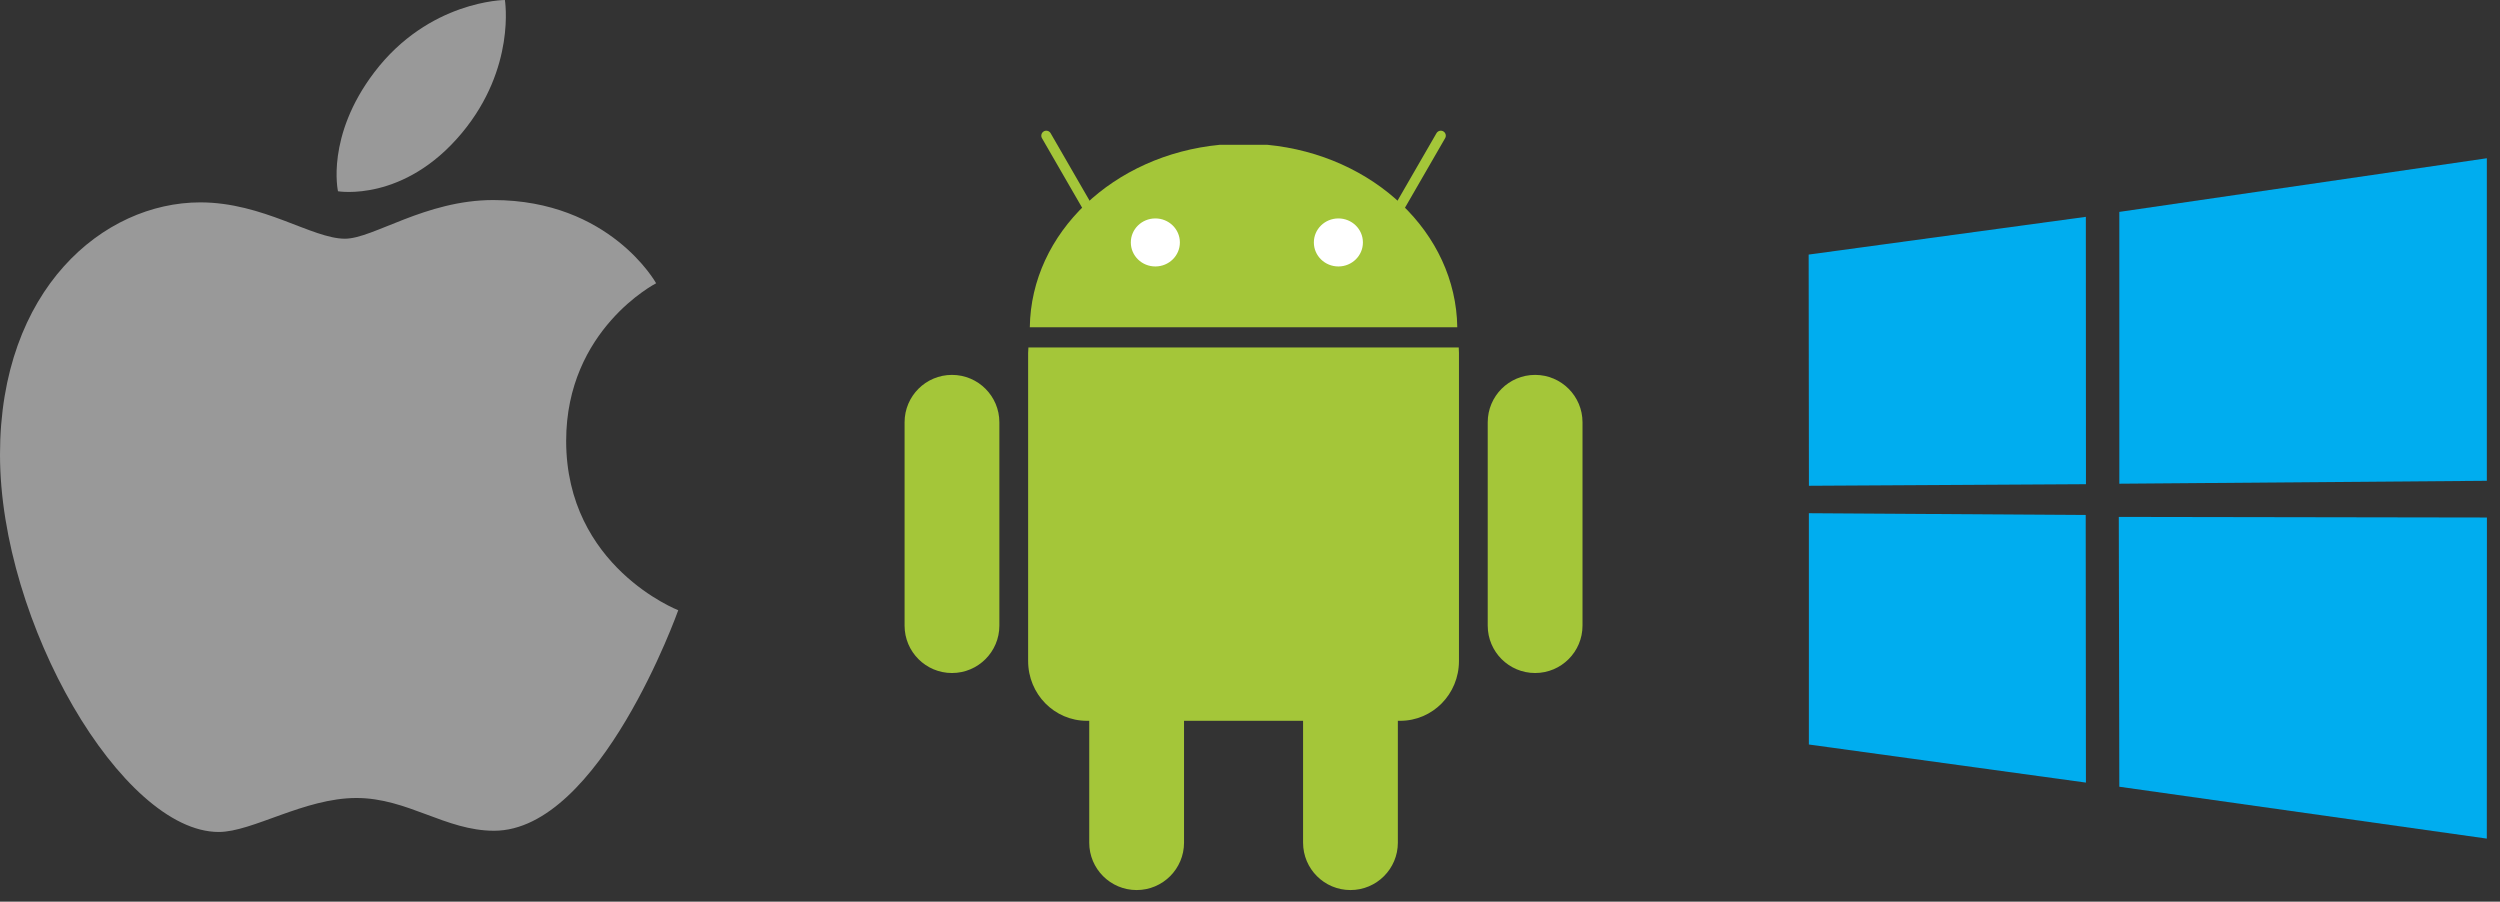 <?xml version="1.0" encoding="UTF-8"?>
<svg width="183px" height="66px" viewBox="0 0 183 66" version="1.1" xmlns="http://www.w3.org/2000/svg" xmlns:xlink="http://www.w3.org/1999/xlink">
    <rect x="0" y="0" width="183" height="66" fill="#333333" stroke="none"/>
    <!-- Generator: Sketch 63.1 (92452) - https://sketch.com -->
    <title>Group 3</title>
    <desc>Created with Sketch.</desc>
    <g id="Page-2" stroke="none" stroke-width="1" fill="none" fill-rule="evenodd">
        <g id="landing-app-dev" transform="translate(-85, -993)">
            <g id="Group-10" transform="translate(85, 993)">
                <g id="Group-3">
                    <path d="M27.393,5.3 C31.395,0.026 36.958,-2.93098879e-13 36.958,-2.93098879e-13 C36.958,-2.93098879e-13 37.785,4.958 33.81,9.735 C29.565,14.835 24.741,14.001 24.741,14.001 C24.741,14.001 23.835,9.989 27.393,5.3 Z" id="Path" fill="#999999" fill-rule="nonzero"></path>
                    <path d="M25.25,17.474 C27.308,17.474 31.129,14.644 36.102,14.644 C44.662,14.644 48.029,20.735 48.029,20.735 C48.029,20.735 41.443,24.103 41.443,32.274 C41.443,41.491 49.648,44.668 49.648,44.668 C49.648,44.668 43.912,60.811 36.166,60.811 C32.607,60.811 29.841,58.413 26.092,58.413 C22.272,58.413 18.48,60.9 16.011,60.9 C8.937,60.9 -7.10542736e-15,45.587 -7.10542736e-15,33.278 C-7.10542736e-15,21.167 7.565,14.814 14.66,14.814 C19.272,14.814 22.852,17.474 25.25,17.474 Z" id="Path" fill="#999999" fill-rule="nonzero"></path>
                    <path d="M83.201,43.329 C85.117,43.329 86.671,44.883 86.671,46.799 L86.671,61.683 C86.671,63.599 85.117,65.152 83.201,65.152 C81.285,65.152 79.732,63.599 79.732,61.683 L79.732,46.799 C79.732,44.883 81.285,43.33 83.201,43.33 L83.201,43.329 Z" id="Path" fill="#A4C639" fill-rule="nonzero"></path>
                    <path d="M75.28,25.435 C75.269,25.567 75.259,25.7 75.259,25.835 L75.259,48.384 C75.259,50.809 77.178,52.763 79.561,52.763 L102.493,52.763 C104.876,52.763 106.796,50.809 106.796,48.384 L106.796,25.835 C106.796,25.7 106.791,25.567 106.78,25.435 L75.28,25.435 Z" id="Path" fill="#A4C639" fill-rule="nonzero"></path>
                    <path d="M98.854,43.329 C100.77,43.329 102.323,44.883 102.323,46.799 L102.323,61.683 C102.323,63.599 100.77,65.152 98.854,65.152 C96.938,65.152 95.385,63.599 95.385,61.683 L95.385,46.799 C95.385,44.883 96.938,43.33 98.854,43.33 L98.854,43.329 Z M69.684,27.442 C71.6,27.442 73.154,28.996 73.154,30.912 L73.154,45.795 C73.154,47.711 71.6,49.265 69.684,49.265 C67.768,49.265 66.215,47.711 66.215,45.796 L66.215,30.912 C66.215,28.996 67.768,27.442 69.684,27.442 Z M112.371,27.442 C114.287,27.442 115.84,28.996 115.84,30.912 L115.84,45.795 C115.84,47.711 114.287,49.265 112.371,49.265 C110.455,49.265 108.901,47.711 108.901,45.796 L108.901,30.912 C108.901,28.996 110.455,27.442 112.371,27.442 Z M75.382,23.954 C75.478,17.028 81.524,11.349 89.284,10.6 L92.771,10.6 C100.531,11.349 106.576,17.028 106.673,23.954 L75.382,23.954 Z" id="Shape" fill="#A4C639" fill-rule="nonzero"></path>
                    <path d="M76.588,9.932 L80.248,16.271 M105.467,9.932 L101.807,16.271" id="Shape" stroke="#A4C639" stroke-width="0.731" stroke-linecap="round" stroke-linejoin="round"></path>
                    <path d="M86.367,17.747 C86.369,18.715 85.568,19.502 84.577,19.505 C83.585,19.507 82.78,18.725 82.777,17.757 L82.777,17.747 C82.774,16.779 83.575,15.992 84.567,15.989 C85.558,15.986 86.364,16.769 86.367,17.737 L86.367,17.747 Z M99.765,17.747 C99.768,18.715 98.967,19.502 97.975,19.505 C96.984,19.507 96.178,18.725 96.175,17.757 L96.175,17.747 C96.173,16.779 96.974,15.992 97.965,15.989 C98.956,15.986 99.762,16.769 99.765,17.737 L99.765,17.747 Z" id="Shape" fill="#FFFFFF" fill-rule="nonzero"></path>
                    <path d="M132.394,18.635 L152.684,15.872 L152.692,35.443 L132.413,35.559 L132.394,18.636 L132.394,18.635 Z M152.674,37.698 L152.69,57.286 L132.41,54.498 L132.409,37.567 L152.674,37.698 L152.674,37.698 Z M155.134,15.511 L182.036,11.584 L182.036,35.194 L155.134,35.408 L155.134,15.511 L155.134,15.511 Z M182.042,37.882 L182.035,61.386 L155.133,57.589 L155.096,37.838 L182.042,37.882 Z" id="Shape" fill="#00ADEF" fill-rule="nonzero"></path>
                </g>
            </g>
        </g>
    </g>
</svg>